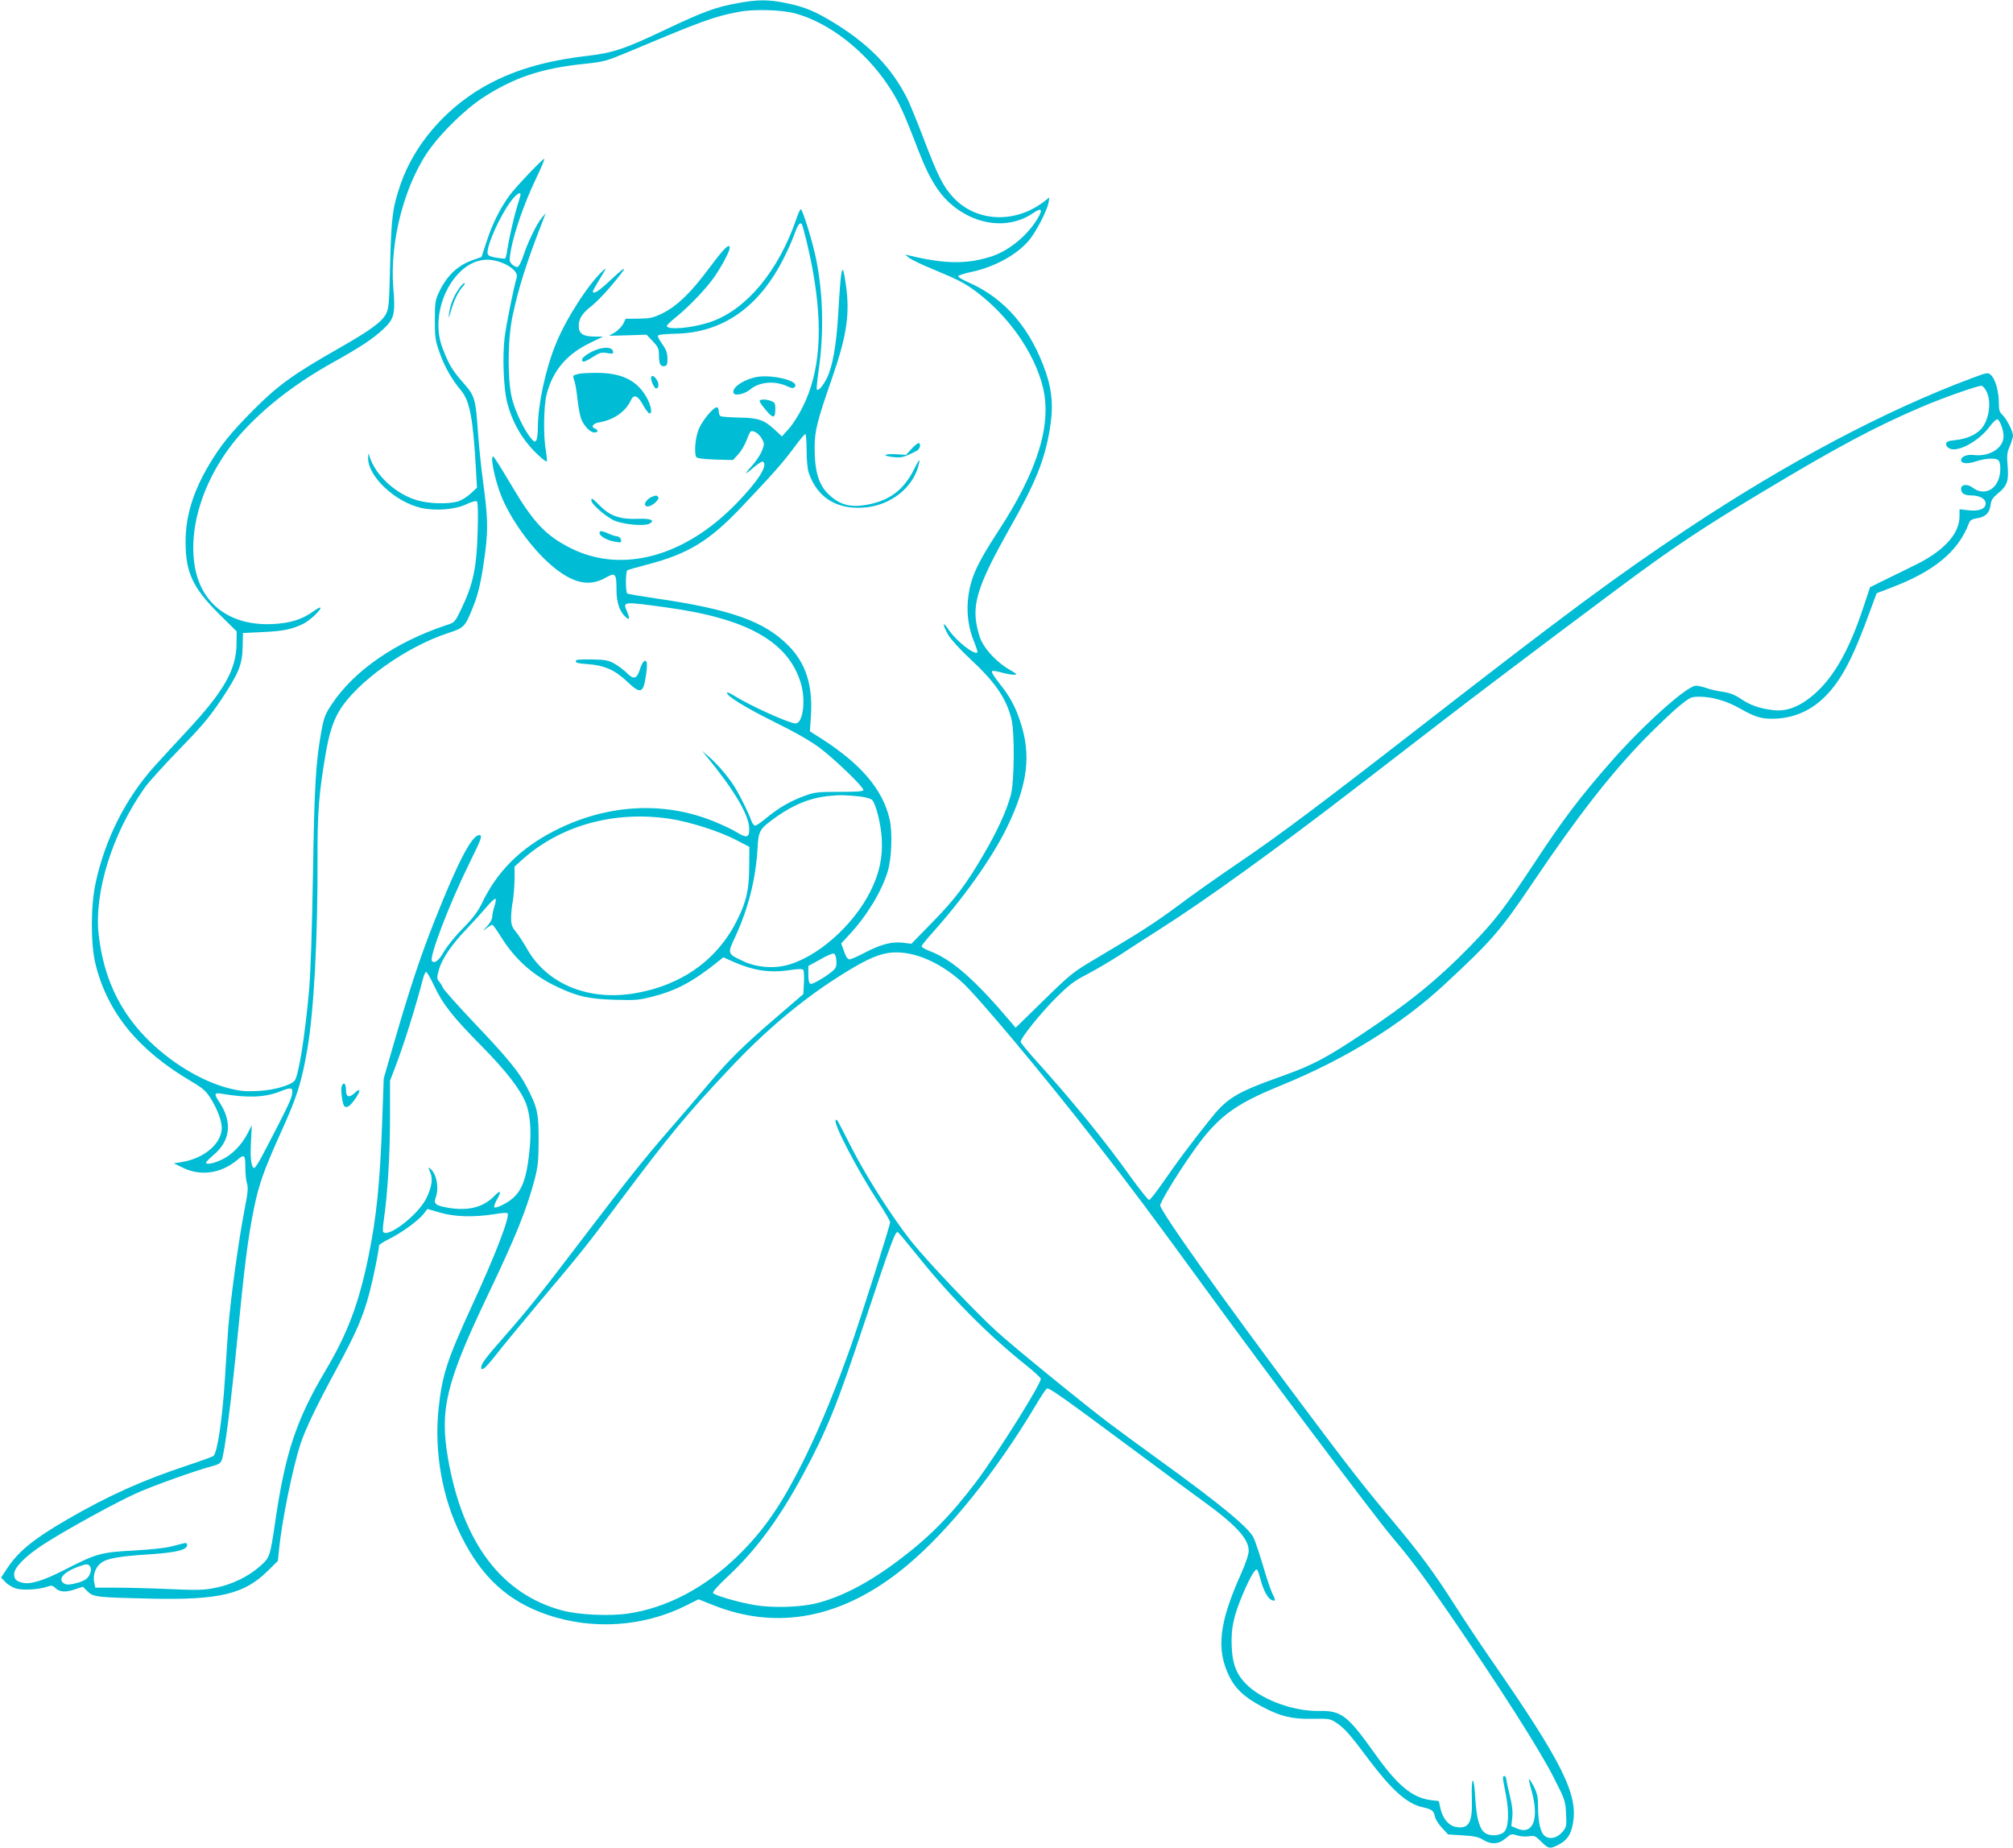 <?xml version="1.0" standalone="no"?>
<!DOCTYPE svg PUBLIC "-//W3C//DTD SVG 20010904//EN"
 "http://www.w3.org/TR/2001/REC-SVG-20010904/DTD/svg10.dtd">
<svg version="1.0" xmlns="http://www.w3.org/2000/svg"
 width="1280pt" height="1175pt" viewBox="0 0 1280 1175"
 preserveAspectRatio="xMidYMid meet">
<g transform="translate(0,1175) scale(0.1,-0.1)"
fill="#00bcd4" stroke="none">
<path d="M4685 11729 c-133 -24 -214 -54 -447 -164 -264 -126 -339 -151 -501
-170 -282 -33 -485 -95 -670 -202 -242 -142 -432 -365 -518 -609 -52 -149 -61
-215 -68 -509 -6 -251 -8 -284 -26 -320 -26 -51 -99 -105 -301 -220 -288 -164
-384 -233 -540 -389 -146 -147 -211 -227 -287 -355 -100 -170 -147 -324 -147
-486 0 -194 45 -291 209 -455 l116 -115 -1 -75 c0 -167 -80 -306 -320 -563
-65 -70 -155 -167 -198 -215 -185 -204 -317 -465 -378 -746 -32 -147 -32 -394
0 -519 77 -307 271 -544 607 -742 78 -46 95 -62 127 -113 41 -67 68 -139 68
-183 0 -100 -111 -195 -255 -218 l-50 -8 60 -29 c113 -54 241 -35 343 50 46
40 52 34 52 -48 0 -40 5 -87 11 -103 8 -24 5 -59 -16 -164 -38 -194 -92 -592
-104 -759 -6 -80 -15 -224 -21 -320 -16 -253 -48 -468 -73 -488 -7 -5 -84 -33
-172 -62 -282 -94 -496 -190 -755 -340 -217 -126 -312 -203 -385 -313 l-38
-58 28 -29 c16 -17 47 -35 70 -41 43 -12 143 -6 195 12 27 10 34 9 54 -10 27
-25 66 -27 128 -5 l45 15 30 -30 c36 -36 57 -38 408 -46 429 -9 588 29 736
175 l66 65 7 70 c18 183 86 517 137 675 31 93 103 244 228 474 127 234 171
336 211 489 25 95 60 270 60 298 0 5 30 24 68 43 80 40 182 115 216 158 l24
31 79 -23 c92 -27 212 -31 341 -11 45 8 86 11 89 7 18 -18 -76 -264 -225 -586
-159 -347 -190 -440 -213 -655 -29 -275 22 -568 143 -810 131 -264 297 -416
547 -502 289 -99 614 -77 885 59 l78 39 90 -36 c417 -167 836 -82 1234 250
266 222 567 596 820 1020 31 52 62 99 69 105 13 11 81 -38 620 -438 132 -99
297 -220 366 -270 217 -157 299 -245 299 -323 0 -23 -19 -80 -50 -149 -139
-311 -157 -477 -74 -648 39 -80 97 -134 206 -192 117 -63 191 -81 319 -79 115
2 117 1 162 -29 49 -34 84 -74 202 -232 144 -191 241 -278 337 -300 65 -15 74
-22 82 -60 3 -17 23 -49 45 -72 l39 -42 93 -6 c73 -4 102 -11 129 -28 51 -32
101 -29 144 9 34 29 38 30 72 19 20 -7 53 -9 75 -6 36 6 42 3 79 -34 46 -46
56 -48 109 -20 53 27 78 61 91 127 39 188 -60 389 -524 1058 -61 88 -163 241
-226 340 -130 204 -220 326 -395 535 -178 212 -284 348 -552 706 -529 705
-935 1277 -926 1302 29 75 205 346 292 449 119 140 221 207 478 312 409 167
763 386 1039 642 304 282 353 339 569 659 277 411 488 681 705 904 80 81 178
175 218 207 69 56 76 59 128 59 82 0 174 -27 260 -76 90 -51 130 -64 201 -64
134 0 251 50 346 149 98 102 171 241 277 533 l43 116 86 33 c276 103 432 231
500 410 7 20 18 28 49 33 56 8 82 33 89 83 4 33 14 48 44 73 61 49 73 80 65
175 -6 69 -4 89 14 129 11 26 20 56 20 67 0 27 -43 110 -69 133 -17 15 -21 31
-21 76 0 70 -23 151 -50 175 -20 18 -23 17 -123 -20 -553 -207 -1169 -534
-1805 -956 -452 -301 -772 -538 -1684 -1247 -668 -519 -915 -704 -1182 -885
-121 -82 -288 -200 -370 -262 -155 -115 -243 -171 -521 -336 -154 -91 -165
-100 -338 -269 l-179 -175 -25 30 c-231 273 -378 403 -517 456 -31 12 -56 26
-56 32 0 5 31 44 69 86 198 221 378 474 472 666 135 277 159 466 84 684 -31
93 -65 154 -131 237 -30 37 -51 71 -46 76 4 4 29 1 56 -7 27 -8 63 -15 80 -15
28 0 26 2 -30 35 -71 42 -144 117 -174 180 -13 26 -27 80 -33 120 -20 135 27
265 209 588 168 296 226 439 259 636 23 138 17 238 -23 358 -95 281 -262 477
-495 578 -37 16 -66 34 -64 39 2 5 40 18 84 27 146 31 285 107 363 197 45 52
116 188 127 242 l6 35 -36 -28 c-184 -140 -428 -129 -574 26 -64 68 -98 134
-189 373 -40 105 -87 220 -104 255 -99 197 -239 343 -462 481 -120 74 -190
104 -303 127 -118 25 -186 25 -320 0z m370 -64 c214 -57 446 -237 593 -459 68
-103 96 -163 191 -411 81 -209 149 -308 262 -384 153 -102 336 -108 470 -15
47 33 60 25 35 -21 -61 -112 -182 -215 -297 -254 -158 -52 -300 -51 -529 5
l-25 6 25 -21 c14 -11 81 -44 150 -72 164 -68 203 -88 278 -144 205 -154 367
-385 422 -601 61 -238 -30 -535 -281 -919 -144 -221 -182 -308 -195 -448 -7
-87 6 -175 40 -258 14 -35 24 -65 21 -67 -18 -19 -132 70 -180 140 -42 64 -46
43 -6 -28 17 -29 74 -92 136 -150 160 -147 233 -253 266 -384 22 -85 19 -407
-4 -487 -29 -104 -85 -226 -170 -372 -116 -198 -183 -287 -332 -439 l-130
-133 -56 7 c-69 8 -140 -11 -245 -66 -41 -22 -83 -40 -92 -40 -12 0 -23 16
-35 51 l-18 50 55 60 c109 117 203 273 241 399 25 83 31 250 11 334 -43 184
-179 345 -423 503 l-83 53 7 109 c10 188 -34 325 -143 435 -152 155 -367 232
-844 301 -95 14 -176 28 -181 31 -12 7 -12 141 0 148 5 3 60 19 122 35 265 69
397 149 604 367 202 213 269 289 337 382 33 45 64 82 69 82 4 0 8 -46 8 -103
0 -63 5 -119 14 -144 53 -154 171 -230 341 -221 179 9 332 132 361 288 5 26
-4 14 -34 -46 -65 -130 -156 -198 -301 -224 -103 -18 -170 0 -238 64 -66 61
-92 147 -92 299 0 107 15 168 114 452 90 260 111 399 85 582 -23 163 -31 130
-49 -182 -12 -203 -36 -337 -73 -411 -26 -51 -53 -81 -63 -71 -3 3 2 53 10
111 36 241 31 495 -15 721 -22 108 -86 315 -97 315 -4 0 -18 -30 -30 -67 -113
-327 -316 -571 -541 -649 -114 -40 -281 -55 -281 -26 0 5 29 32 64 60 83 68
194 185 243 258 47 70 93 157 93 178 0 33 -36 -2 -130 -128 -117 -158 -205
-242 -297 -288 -60 -29 -77 -33 -151 -34 l-84 -1 -15 -32 c-9 -17 -33 -42 -53
-54 l-37 -22 119 3 119 4 40 -42 c34 -36 39 -47 39 -88 0 -56 10 -75 36 -70
15 3 19 12 18 49 0 35 -8 56 -34 93 -25 35 -31 49 -22 55 7 4 54 8 105 9 302
5 536 169 694 487 22 44 51 108 63 143 22 60 35 80 47 69 9 -10 53 -191 73
-307 64 -362 44 -636 -65 -856 -25 -51 -65 -114 -89 -140 l-44 -49 -45 42
c-69 64 -105 76 -228 78 -58 1 -111 5 -117 9 -7 4 -12 18 -12 32 0 13 -5 24
-12 24 -24 0 -96 -89 -117 -144 -21 -56 -28 -150 -13 -173 5 -7 48 -13 120
-15 l113 -3 33 36 c18 19 41 58 51 85 10 27 22 53 26 58 14 16 57 -11 74 -45
16 -29 16 -35 0 -75 -9 -24 -37 -66 -62 -94 -25 -27 -42 -50 -40 -50 3 0 27
18 52 40 26 22 51 38 56 35 35 -22 -29 -123 -170 -268 -329 -338 -727 -445
-1051 -283 -162 82 -238 162 -385 412 -54 91 -102 167 -107 170 -24 15 6 -140
48 -246 58 -148 193 -335 317 -442 134 -116 241 -141 345 -83 65 37 72 31 72
-75 0 -81 20 -140 59 -174 25 -23 27 -10 6 41 -25 58 -22 59 250 21 515 -70
777 -217 857 -481 33 -109 14 -257 -33 -257 -40 0 -292 114 -392 177 -21 13
-41 22 -43 20 -15 -15 108 -92 291 -183 142 -70 238 -125 297 -169 96 -72 278
-248 278 -268 0 -9 -38 -12 -152 -12 -141 0 -159 -2 -226 -27 -87 -32 -162
-75 -240 -140 -31 -26 -63 -48 -70 -48 -7 0 -18 14 -24 30 -18 53 -87 190
-118 234 -41 61 -108 137 -155 177 l-40 34 35 -43 c172 -211 264 -367 264
-452 1 -57 -15 -61 -81 -21 -27 17 -94 48 -148 70 -324 130 -686 106 -1016
-65 -214 -111 -359 -257 -454 -456 -26 -54 -56 -94 -119 -158 -47 -47 -100
-113 -120 -146 -36 -62 -61 -83 -79 -65 -21 21 109 361 237 621 78 158 86 180
63 180 -46 0 -135 -169 -282 -540 -91 -230 -155 -422 -251 -751 l-74 -256 -10
-279 c-14 -385 -36 -603 -86 -848 -62 -304 -133 -493 -275 -732 -184 -310
-255 -522 -318 -954 -34 -230 -35 -233 -98 -289 -73 -65 -177 -116 -283 -137
-74 -15 -113 -16 -295 -8 -116 5 -268 9 -340 9 l-129 0 -7 34 c-10 49 10 101
49 127 39 26 113 39 318 52 158 11 224 28 224 58 0 12 -6 15 -22 11 -13 -3
-50 -13 -83 -21 -33 -9 -139 -20 -236 -25 -208 -11 -238 -20 -433 -120 -138
-71 -222 -97 -272 -85 -42 10 -54 23 -54 56 0 41 72 114 186 188 140 91 463
268 597 328 108 48 383 146 485 172 31 8 46 18 52 36 19 48 60 373 100 781 44
451 66 627 104 816 31 153 65 248 162 464 113 247 141 337 179 556 41 241 66
706 64 1207 -1 295 9 417 51 663 22 128 46 206 85 273 108 184 426 412 698
500 99 32 105 39 157 170 34 84 53 173 76 349 18 145 16 222 -16 455 -11 80
-24 211 -30 291 -16 227 -19 239 -95 326 -70 79 -92 118 -132 222 -93 245 86
577 301 559 91 -8 184 -68 172 -111 -21 -71 -66 -296 -77 -381 -15 -121 -7
-326 16 -416 31 -120 88 -222 171 -308 43 -43 78 -72 81 -65 2 6 -1 38 -6 69
-17 88 -14 286 5 357 38 148 126 253 269 323 l90 44 -55 0 c-73 0 -100 19
-100 68 0 46 23 81 80 125 25 19 76 71 114 115 124 146 125 161 4 47 -71 -67
-108 -90 -108 -67 0 4 21 41 46 82 38 62 42 71 19 50 -91 -83 -234 -303 -299
-463 -66 -158 -116 -390 -116 -537 0 -36 -5 -72 -10 -80 -9 -13 -14 -10 -35
15 -41 50 -94 159 -117 242 -32 114 -31 383 1 533 38 179 87 335 190 600 l21
55 -25 -30 c-33 -40 -88 -153 -116 -238 -12 -38 -29 -71 -37 -74 -7 -3 -23 4
-35 15 -19 20 -20 24 -8 94 20 109 84 295 156 445 35 73 60 133 56 133 -12 0
-184 -181 -223 -235 -60 -84 -106 -176 -142 -285 l-34 -104 -51 -18 c-101 -34
-172 -102 -223 -213 -20 -43 -23 -66 -23 -170 0 -105 3 -130 28 -201 31 -91
78 -175 138 -246 56 -67 77 -177 95 -496 l7 -123 -40 -37 c-22 -21 -58 -43
-80 -50 -63 -19 -191 -15 -264 8 -137 42 -263 160 -300 280 -7 22 -7 21 -8
-11 -3 -117 172 -282 339 -319 90 -20 214 -10 284 23 38 18 63 24 69 18 6 -6
8 -84 4 -198 -6 -221 -29 -329 -101 -479 -44 -92 -44 -92 -98 -109 -322 -107
-585 -288 -727 -501 -42 -62 -51 -85 -66 -166 -37 -199 -46 -350 -55 -918 -6
-360 -15 -629 -25 -740 -26 -290 -67 -544 -92 -572 -27 -30 -132 -60 -233 -65
-77 -4 -112 -1 -180 16 -178 44 -381 168 -533 324 -171 176 -268 386 -299 649
-32 269 85 647 291 938 25 36 126 147 223 247 146 150 193 207 267 318 111
167 132 221 134 335 l2 85 125 6 c134 6 188 18 261 54 43 22 116 92 106 102
-3 2 -24 -9 -47 -26 -70 -50 -143 -73 -255 -79 -268 -13 -454 123 -496 364
-48 274 77 618 317 873 151 161 337 302 569 431 165 92 247 146 312 207 70 65
78 98 64 262 -25 301 76 677 241 896 78 105 222 243 318 307 202 133 380 194
656 222 124 13 138 17 280 76 476 200 544 225 704 255 93 18 271 13 355 -10z
m-1745 -1152 c0 -5 -9 -37 -21 -73 -22 -72 -53 -210 -64 -282 -3 -26 -9 -49
-13 -52 -4 -2 -31 1 -60 6 -44 9 -52 14 -52 33 0 56 80 232 146 322 34 46 64
68 64 46z m9322 -1253 c33 -65 15 -184 -35 -238 -34 -37 -93 -63 -161 -70 -52
-6 -61 -10 -61 -27 0 -12 10 -23 27 -29 55 -20 185 53 249 141 22 29 45 51 51
47 17 -11 38 -71 38 -108 0 -76 -91 -132 -191 -119 -41 5 -79 -10 -79 -32 0
-23 38 -27 93 -9 67 22 135 24 147 4 14 -22 12 -86 -4 -123 -30 -73 -101 -94
-162 -48 -35 26 -74 22 -74 -8 0 -27 21 -41 62 -41 65 0 106 -29 91 -66 -9
-24 -52 -36 -110 -28 l-53 6 0 -44 c0 -115 -104 -227 -299 -319 -69 -34 -158
-77 -198 -97 l-72 -36 -40 -120 c-98 -299 -205 -479 -349 -588 -78 -59 -152
-83 -229 -73 -85 10 -146 32 -203 71 -38 26 -69 38 -114 45 -34 4 -81 15 -105
24 -24 8 -54 15 -67 15 -56 0 -331 -246 -537 -480 -196 -223 -308 -370 -482
-635 -201 -304 -257 -377 -419 -544 -207 -212 -392 -362 -688 -558 -222 -148
-311 -195 -486 -258 -322 -115 -368 -143 -493 -302 -120 -152 -194 -251 -283
-380 -43 -62 -83 -113 -89 -113 -7 0 -59 66 -117 146 -167 234 -373 487 -619
759 -44 50 -81 95 -81 101 0 24 129 184 224 279 86 85 116 108 204 153 56 30
148 84 205 121 56 37 172 112 257 166 281 178 748 515 1240 895 146 112 393
303 550 424 354 273 1159 878 1340 1007 220 157 388 266 705 456 466 280 713
412 1010 538 120 52 356 135 375 132 8 -1 23 -18 32 -37z m-7159 -2575 c31 -4
64 -13 72 -21 25 -25 57 -155 62 -249 6 -119 -15 -216 -71 -330 -111 -223
-347 -430 -545 -475 -83 -19 -187 -9 -262 27 -105 49 -105 47 -54 156 83 180
130 364 142 562 6 115 12 124 118 200 113 80 220 123 338 134 72 7 93 7 200
-4z m-1215 -141 c127 -19 319 -80 427 -137 l80 -42 -1 -125 c-1 -146 -16 -216
-74 -335 -124 -254 -350 -418 -649 -470 -297 -52 -564 57 -691 284 -19 34 -50
81 -67 103 -28 34 -33 48 -33 93 0 29 5 77 11 106 5 30 10 91 11 136 l0 83 50
45 c241 216 584 312 936 259z m-1114 -556 c-7 -22 -14 -52 -14 -66 0 -16 -13
-40 -32 -61 -32 -33 -32 -34 -4 -13 16 12 32 22 36 22 5 0 29 -34 55 -76 92
-147 208 -250 367 -323 125 -58 193 -73 358 -78 131 -4 155 -2 242 21 151 38
259 97 420 227 l27 22 68 -30 c122 -54 229 -70 349 -52 60 9 88 9 92 2 4 -6 6
-43 4 -82 l-4 -72 -172 -148 c-214 -184 -301 -270 -441 -436 -60 -72 -168
-197 -240 -280 -163 -188 -262 -312 -550 -690 -267 -351 -352 -457 -495 -620
-120 -136 -150 -176 -150 -199 0 -29 28 -5 92 77 35 45 158 195 273 332 276
328 300 357 515 645 317 423 420 548 701 847 221 235 449 428 679 575 160 103
247 145 324 158 141 23 318 -46 471 -183 100 -89 522 -594 856 -1023 210 -268
375 -490 691 -924 365 -502 1063 -1431 1184 -1576 132 -157 194 -240 359 -479
329 -479 585 -879 677 -1062 69 -135 72 -145 76 -225 4 -79 3 -85 -22 -115
-33 -39 -78 -51 -110 -29 -30 19 -46 87 -46 190 0 58 -5 82 -26 125 -15 28
-28 50 -31 48 -2 -3 5 -38 17 -78 48 -176 8 -278 -93 -236 l-37 16 6 53 c4 38
0 78 -15 138 -11 47 -22 95 -23 108 -3 25 -24 27 -21 2 0 -8 9 -53 18 -99 23
-117 18 -217 -14 -242 -28 -23 -88 -25 -118 -4 -35 25 -55 94 -62 219 -8 152
-27 152 -22 0 5 -155 -19 -196 -104 -180 -44 9 -80 52 -95 114 l-11 50 -51 6
c-119 16 -213 94 -356 296 -175 245 -212 274 -358 271 -152 -2 -341 64 -442
154 -76 68 -104 134 -110 253 -5 119 11 195 73 341 45 105 78 161 89 150 4 -3
13 -32 22 -64 17 -66 46 -120 71 -129 25 -10 26 -1 3 43 -11 23 -38 102 -59
176 -22 74 -49 154 -60 178 -32 65 -215 216 -611 502 -113 82 -250 182 -305
224 -147 110 -604 482 -715 583 -127 114 -443 447 -543 572 -124 157 -283 405
-381 596 -100 196 -94 186 -102 177 -18 -17 137 -314 266 -512 44 -67 80 -128
80 -136 0 -22 -174 -570 -246 -778 -95 -269 -194 -512 -289 -706 -148 -303
-264 -473 -436 -640 -208 -202 -452 -330 -698 -365 -115 -17 -313 -8 -416 20
-386 103 -633 431 -726 965 -54 312 -13 482 248 1030 182 381 250 549 301 740
23 87 26 120 27 255 0 174 -7 207 -76 340 -50 96 -122 184 -343 416 -98 104
-184 200 -190 214 -6 14 -16 31 -23 38 -16 17 -16 28 0 83 21 67 80 154 171
249 45 47 103 111 130 143 26 31 52 55 56 52 5 -3 2 -24 -6 -47z m2174 -345
c3 -34 -2 -47 -20 -64 -42 -37 -131 -90 -145 -85 -9 4 -13 24 -13 60 l0 54 73
40 c39 23 79 40 87 39 10 -2 16 -16 18 -44z m-2558 -160 c55 -118 120 -200
303 -385 154 -156 247 -276 281 -363 26 -67 35 -166 25 -277 -22 -239 -59
-315 -183 -374 -20 -10 -39 -14 -43 -11 -3 4 3 25 15 46 33 58 27 69 -15 26
-68 -70 -161 -95 -284 -76 -88 14 -104 26 -89 65 23 62 7 151 -34 185 -14 12
-14 10 0 -24 18 -43 9 -96 -27 -168 -54 -105 -246 -252 -273 -209 -3 5 -1 40
5 78 24 167 39 417 39 641 l0 241 34 89 c58 153 127 374 176 561 6 23 15 42
20 42 5 0 27 -39 50 -87z m-903 -690 c-5 -34 -34 -95 -186 -385 -25 -49 -50
-86 -55 -85 -19 6 -26 64 -20 167 l5 105 -28 -54 c-37 -72 -101 -137 -166
-166 -51 -24 -97 -32 -97 -17 0 4 23 27 51 51 105 90 117 208 34 333 -36 54
-33 62 18 53 160 -27 272 -23 365 14 75 30 86 28 79 -16z m3976 -1026 c214
-267 449 -504 692 -698 50 -40 91 -78 93 -85 6 -27 -273 -472 -410 -655 -165
-218 -301 -356 -502 -506 -187 -140 -361 -230 -518 -268 -102 -25 -278 -30
-388 -11 -111 19 -256 62 -266 77 -4 7 32 47 84 96 184 170 331 367 486 653
152 281 219 446 396 980 167 503 194 575 209 565 6 -3 61 -70 124 -148z
m-5256 -2009 c-11 -41 -31 -58 -90 -74 -42 -11 -62 -12 -77 -4 -48 26 -7 75
93 110 44 16 54 17 66 5 8 -8 11 -23 8 -37z"/>
<path d="M2917 9913 c-34 -50 -53 -98 -61 -153 -5 -42 -5 -41 12 15 21 71 46
121 75 153 11 12 16 22 10 22 -6 0 -22 -17 -36 -37z"/>
<path d="M3760 9512 c-30 -15 -56 -36 -58 -45 -5 -25 15 -21 69 14 42 27 54
30 90 24 36 -6 40 -5 37 11 -6 32 -74 30 -138 -4z"/>
<path d="M3680 9373 c-8 -2 -21 -6 -27 -8 -10 -3 -10 -11 -2 -32 6 -15 15 -66
20 -113 5 -47 15 -102 21 -123 14 -48 59 -97 87 -97 24 0 28 15 6 24 -31 11
-16 34 28 41 89 15 167 69 199 141 18 39 44 29 75 -28 15 -28 34 -53 41 -56
22 -7 13 51 -18 104 -61 107 -161 155 -324 153 -50 0 -98 -3 -106 -6z"/>
<path d="M4140 9345 c0 -21 22 -65 32 -65 18 0 20 31 4 55 -18 28 -36 33 -36
10z"/>
<path d="M4797 9350 c-84 -21 -149 -72 -131 -101 10 -18 72 -3 105 25 58 49
157 57 237 19 25 -12 36 -13 45 -4 39 39 -156 86 -256 61z"/>
<path d="M4830 9199 c0 -5 19 -32 42 -59 46 -54 58 -51 58 13 0 31 -4 39 -26
47 -34 13 -74 13 -74 -1z"/>
<path d="M5798 8898 l-36 -40 -71 4 c-78 3 -82 -12 -4 -19 47 -5 65 1 141 40
21 11 30 41 15 50 -5 2 -25 -14 -45 -35z"/>
<path d="M4150 8593 c-44 -16 -67 -63 -31 -63 27 0 76 44 67 58 -8 13 -13 13
-36 5z"/>
<path d="M3760 8568 c0 -25 106 -115 156 -132 66 -23 184 -32 213 -16 40 21 8
35 -74 31 -110 -4 -175 18 -237 80 -52 52 -58 56 -58 37z"/>
<path d="M3814 8369 c-11 -18 27 -47 77 -59 28 -7 53 -10 56 -7 10 11 -6 37
-24 37 -10 0 -37 9 -60 20 -27 12 -45 15 -49 9z"/>
<path d="M3666 7553 c-15 -15 -1 -21 73 -26 102 -7 173 -38 250 -112 62 -59
84 -67 101 -36 12 24 29 141 22 159 -9 24 -27 6 -43 -44 -19 -61 -40 -67 -82
-24 -17 17 -51 43 -76 58 -40 23 -58 27 -142 29 -53 1 -100 -1 -103 -4z"/>
<path d="M2173 4844 c-8 -21 4 -115 16 -127 16 -16 37 -1 71 48 35 51 33 71
-3 37 -37 -35 -57 -29 -57 18 0 40 -15 54 -27 24z"/>
</g>
</svg>
